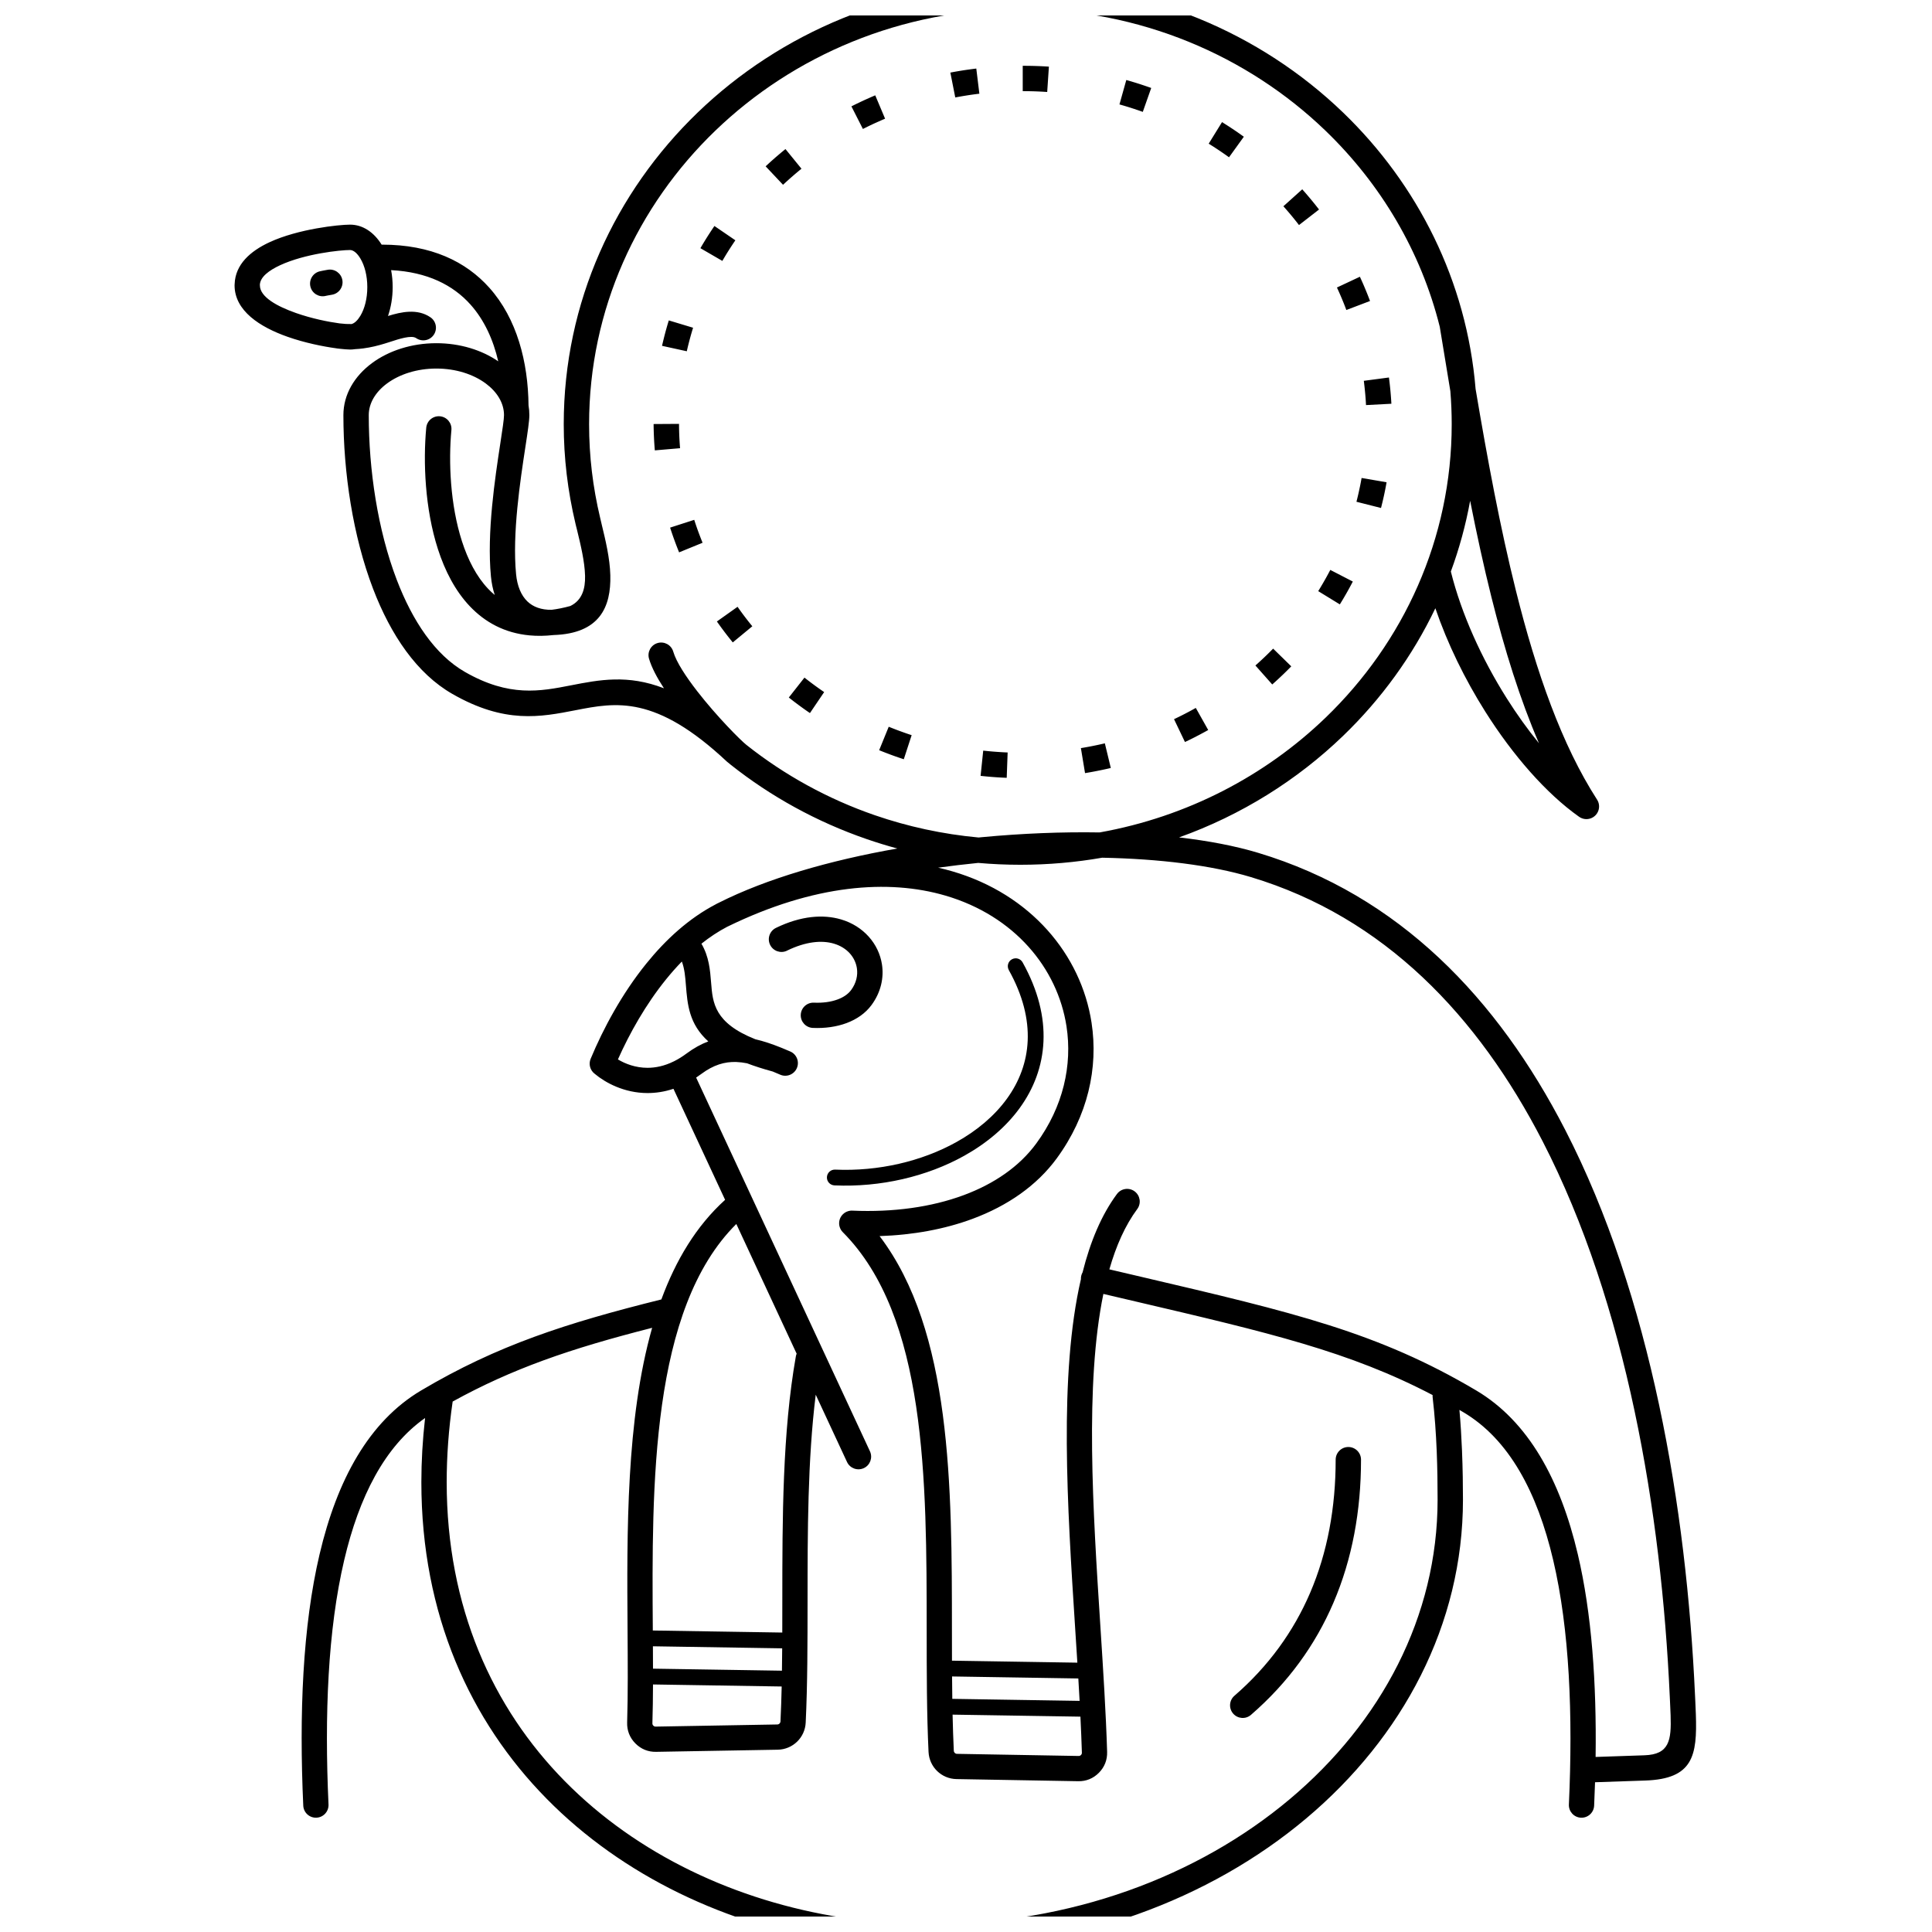 <?xml version="1.0" encoding="UTF-8"?>
<!-- Uploaded to: ICON Repo, www.iconrepo.com, Generator: ICON Repo Mixer Tools -->
<svg width="800px" height="800px" version="1.1" viewBox="144 144 512 512" xmlns="http://www.w3.org/2000/svg">
 <defs>
  <clipPath id="a">
   <path d="m206 148.09h388v503.81h-388z"/>
  </clipPath>
 </defs>
 <g clip-path="url(#a)">
  <path d="m421.97 161.66-0.668-0.043-0.621-0.035-0.625-0.031-0.625-0.027-0.625-0.023-0.625-0.02-0.629-0.016-0.629-0.012-0.629-0.008-0.629-0.004h-0.633v6.719h0.59l0.59 0.004 0.59 0.008 0.586 0.012 0.586 0.016 0.586 0.02 0.586 0.023 0.582 0.027 0.582 0.031 0.582 0.035 0.625 0.039 0.449-6.703zm75.996 369.17c0-1.855 1.504-3.359 3.359-3.359s3.359 1.504 3.359 3.359c0 13.52-2.324 26.328-7.34 37.988-4.754 11.059-11.926 21.062-21.824 29.641-1.398 1.211-3.512 1.059-4.723-0.34s-1.059-3.512 0.34-4.723c9.082-7.875 15.668-17.066 20.039-27.227 4.641-10.789 6.789-22.703 6.789-35.34zm25.707-16.488c-0.027-0.215-0.031-0.43-0.016-0.637-22.016-11.527-43.379-16.527-78.535-24.758-2.816-0.66-5.719-1.34-8.715-2.043-4.926 23.977-2.781 57.285-0.797 88.051 0.746 11.578 1.469 22.797 1.789 33.32 0.031 1.055-0.137 2.051-0.5 2.981-0.367 0.938-0.926 1.789-1.668 2.539-0.75 0.758-1.594 1.332-2.527 1.711-0.918 0.375-1.91 0.555-2.977 0.535l-32.238-0.566c-1.996-0.035-3.805-0.836-5.133-2.129-1.328-1.289-2.184-3.066-2.281-5.059-0.484-10.109-0.488-21.059-0.492-32.273-0.016-39.863-0.031-83.145-22.227-105.47-0.41-0.41-0.691-0.902-0.84-1.426-0.008-0.023-0.012-0.047-0.02-0.07v-0.004l-0.012-0.051-0.008-0.027-0.012-0.047-0.008-0.035-0.008-0.047-0.008-0.031-0.016-0.078-0.012-0.082-0.008-0.047-0.004-0.035-0.004-0.039-0.004-0.047-0.004-0.031-0.004-0.059v-0.016c0-0.023-0.004-0.051-0.004-0.074v-0.004-0.082-0.004c-0.008-0.871 0.32-1.738 0.988-2.402 0.41-0.41 0.902-0.691 1.426-0.84 0.023-0.008 0.047-0.012 0.07-0.02h0.004l0.051-0.012 0.027-0.008 0.047-0.012 0.035-0.008 0.047-0.008 0.031-0.008 0.078-0.016 0.082-0.012 0.047-0.008 0.035-0.004 0.039-0.004 0.047-0.004 0.031-0.004 0.059-0.004h0.016c0.023 0 0.051-0.004 0.074-0.004h0.004 0.082 0.004c0.07 0 0.137 0 0.207 0.004 10.789 0.469 20.914-0.926 29.477-4.106 8.082-3 14.758-7.59 19.23-13.691 7.168-9.773 9.59-20.781 8.016-31.035-1.191-7.734-4.648-15.051-10.062-21.09-5.449-6.082-12.895-10.891-22.012-13.562-15.094-4.426-34.762-2.981-57.629 8.152-0.059 0.027-0.121 0.055-0.18 0.082-2.402 1.254-4.691 2.773-6.863 4.504 2.016 3.469 2.293 6.938 2.57 10.422 0.418 5.258 0.844 10.578 11.711 14.902 2.156 0.496 4.383 1.242 6.734 2.188 0.129 0.043 0.25 0.094 0.371 0.148 0.711 0.289 1.43 0.594 2.164 0.914 1.695 0.738 2.473 2.711 1.73 4.41-0.738 1.695-2.711 2.473-4.41 1.73-0.672-0.293-1.324-0.57-1.965-0.832-2.555-0.691-4.816-1.422-6.824-2.184-0.969-0.191-1.902-0.309-2.809-0.344-3.129-0.117-6.098 0.785-9.277 3.144-0.469 0.348-0.938 0.676-1.402 0.984l46.07 99.055c0.773 1.68 0.043 3.672-1.641 4.449-1.68 0.773-3.672 0.043-4.449-1.641l-8.289-17.82c-2.152 17.391-2.156 36.355-2.164 54.613-0.004 11.215-0.008 22.168-0.492 32.277-0.094 1.988-0.949 3.769-2.277 5.059-1.332 1.289-3.137 2.094-5.133 2.129l-32.238 0.566c-1.062 0.02-2.059-0.16-2.977-0.535-0.93-0.379-1.777-0.949-2.527-1.711-0.742-0.75-1.297-1.598-1.668-2.539-0.363-0.926-0.531-1.922-0.5-2.981 0.227-7.516 0.168-15.844 0.109-24.625-0.18-25.918-0.387-55.668 6.516-79.98-10.742 2.742-20.105 5.445-28.887 8.66-8.238 3.012-16.004 6.484-23.977 10.879-1.07 7.348-1.582 14.469-1.582 21.355 0 33.16 12.152 59.797 31.273 79.219 19.199 19.5 45.434 31.793 73.492 36.172 7.606 1.188 15.402 1.785 23.277 1.785 37.277 0 70.992-12.668 95.371-33.152 24.215-20.344 39.188-48.406 39.188-79.371 0-3.824-0.051-8.34-0.234-12.844-0.188-4.617-0.52-9.527-1.078-14.254zm7.09 3.301c0.32 3.539 0.535 7.176 0.68 10.691 0.203 5.008 0.258 9.484 0.258 13.105 0 33.039-15.898 62.914-41.602 84.512-25.539 21.457-60.781 34.727-99.676 34.727-8.113 0-16.25-0.637-24.301-1.891-29.438-4.594-57.012-17.535-77.242-38.086-20.309-20.629-33.215-48.855-33.215-83.918 0-5.469 0.32-11.137 0.984-16.992-10.715 7.535-17.484 20.863-21.426 37.629-4.356 18.52-5.25 41.117-4.164 64.801 0.078 1.848-1.355 3.41-3.203 3.488-1.848 0.078-3.41-1.355-3.488-3.203-1.109-24.258-0.18-47.465 4.324-66.609 4.633-19.691 13.059-35.199 26.922-43.414 10.094-5.984 19.699-10.449 30.043-14.23 10.137-3.707 20.941-6.734 33.613-9.887 3.82-10.379 9.23-19.461 16.891-26.395l-13.688-29.426c-2.398 0.801-4.707 1.129-6.875 1.129-6.246-0.004-11.27-2.809-14.008-5.117-1.184-0.898-1.664-2.516-1.066-3.953 3.363-8.078 8.309-17.27 14.758-25.246 5.16-6.387 11.301-12.004 18.398-15.703 0.102-0.062 0.207-0.125 0.32-0.18 0.16-0.078 0.316-0.152 0.473-0.227 12.691-6.402 29.418-11.238 47.324-14.383-2.754-0.742-5.469-1.578-8.141-2.5-13.234-4.566-25.395-11.281-36.02-19.707-0.137-0.109-0.309-0.25-0.504-0.422-0.164-0.105-0.32-0.23-0.465-0.367-18.941-17.785-29.441-15.734-40.125-13.652-9.316 1.816-18.754 3.66-32.672-4.32-9.391-5.383-16.301-15.582-20.996-27.84-5.363-14.004-7.871-30.801-7.871-46.047 0-5.457 2.91-10.332 7.609-13.801 4.402-3.246 10.426-5.254 17.027-5.254 6.297 0 12.066 1.824 16.402 4.805-1.32-5.695-3.68-10.934-7.367-15.055-4.609-5.148-11.414-8.617-21.023-9.113 0.266 1.43 0.41 2.941 0.41 4.5 0 2.758-0.449 5.367-1.238 7.652 3.5-1.09 7.797-2.027 11.262 0.355 1.523 1.051 1.902 3.137 0.852 4.656-1.051 1.523-3.137 1.902-4.656 0.852-1.25-0.859-4.547 0.227-6.945 1.012-0.324 0.105-0.637 0.207-1.391 0.438-1.73 0.527-3.602 1.004-5.668 1.277-0.707 0.094-1.438 0.16-2.191 0.199-0.434 0.07-0.875 0.105-1.324 0.105-0.348 0-0.113 0 0-0.004v-0.004l-0.16-0.004c-0.578-0.008-1.402-0.066-2.41-0.18-0.281-0.027-0.566-0.059-0.855-0.098-0.086-0.012-0.172-0.027-0.258-0.043-3.418-0.465-8.309-1.441-12.844-3.039-7.383-2.598-14.07-6.906-14.07-13.656 0-0.125 0.008-0.246 0.02-0.363 0.188-5.141 4.098-8.668 9.258-11.059 7.602-3.523 18.363-4.652 21.32-4.652 3.391 0 6.336 2.019 8.375 5.301h0.094c13.043-0.004 22.23 4.477 28.434 11.406 7.344 8.203 10.289 19.734 10.402 31.203 0.145 0.836 0.215 1.688 0.215 2.559 0 1.582-0.453 4.559-1.055 8.488-1.355 8.891-3.5 22.922-2.461 33.676 0.305 3.144 1.336 5.621 3.008 7.227 1.52 1.457 3.676 2.25 6.402 2.211 1.562-0.191 3.219-0.523 4.969-1.008 3.113-1.508 3.992-4.547 3.902-8.012-0.098-3.789-1.172-8.211-2.117-12.102-0.414-1.707 0.012 0.109-0.41-1.656-1.035-4.348-1.816-8.711-2.34-13.113-0.523-4.41-0.785-8.832-0.785-13.297 0-32.258 13.566-61.457 35.496-82.594 21.898-21.105 52.133-34.156 85.52-34.156 33.387 0 63.621 13.055 85.52 34.156 19.793 19.074 32.77 44.715 35.113 73.242 3.144 18.633 6.516 36.77 10.688 53.469 5.426 21.73 12.18 40.918 21.508 55.379 1 1.559 0.547 3.633-1.012 4.633-1.199 0.77-2.707 0.68-3.793-0.117-8.676-6.152-17.48-16.211-24.812-27.824-5.41-8.574-10.043-18.031-13.238-27.41-6.043 12.656-14.363 24.09-24.453 33.816-12.199 11.758-26.988 21.016-43.469 26.91 7.781 0.902 14.883 2.258 20.957 4.086 37.32 11.219 63.453 38.617 81.363 73.398 22.723 44.133 32.164 100.2 34.414 149.88l0.074 1.539c0.055 1.145 0.105 2.231 0.148 3.512 0.371 10.969-0.734 17.09-13.406 17.523l-13.312 0.453c-0.062 2.055-0.145 4.121-0.238 6.195-0.078 1.848-1.641 3.281-3.488 3.203s-3.281-1.641-3.203-3.488c1.082-23.684 0.191-46.281-4.164-64.801-4.227-17.973-11.699-31.992-23.797-39.164-0.348-0.207-0.695-0.41-1.043-0.613zm-213.76 58.457 34.309 0.543c0.008-2.781 0.012-5.59 0.012-8.41 0.008-21.805 0.016-44.602 3.582-64.758 0.043-0.258 0.117-0.5 0.215-0.73l-15.988-34.375c-22.723 22.559-22.398 69.316-22.133 107.48v0.254zm34.289 4.727-34.262-0.543c0.012 2.008 0.023 3.984 0.023 5.93l34.172 0.539c0.031-1.961 0.051-3.938 0.062-5.93zm-0.141 10.113-34.098-0.539c-0.016 3.566-0.059 7.004-0.16 10.281-0.004 0.133 0.016 0.254 0.055 0.355 0.035 0.09 0.102 0.184 0.199 0.281 0.086 0.09 0.176 0.152 0.27 0.188 0.105 0.043 0.223 0.062 0.352 0.062l32.238-0.566c0.219-0.004 0.418-0.094 0.57-0.238 0.152-0.145 0.246-0.348 0.258-0.57 0.145-3.027 0.246-6.117 0.32-9.254zm45.137-6.844 33.223 0.527c-0.191-3.043-0.387-6.129-0.59-9.242-2.074-32.191-4.324-67.098 1.535-92.387-0.012-0.297 0.016-0.602 0.086-0.902 0.074-0.324 0.195-0.625 0.352-0.898 2.047-8.133 4.988-15.207 9.113-20.773 1.102-1.484 3.199-1.797 4.684-0.695 1.484 1.102 1.797 3.199 0.695 4.684-3.195 4.312-5.602 9.73-7.391 15.984 2.977 0.699 5.856 1.375 8.652 2.027 40.105 9.387 62.547 14.641 88.57 30.066 13.859 8.215 22.289 23.723 26.922 43.414 3.699 15.719 4.984 34.18 4.715 53.711l12.949-0.441c6.594-0.223 7.152-3.949 6.926-10.621-0.031-0.906-0.09-2.125-0.148-3.406-0.016-0.367-0.035-0.766-0.074-1.562-2.215-48.879-11.457-103.94-33.68-147.1-17.125-33.258-41.984-59.418-77.324-70.043-10.5-3.156-24.301-4.84-39.418-5.137-7.031 1.227-14.277 1.871-21.676 1.871-3.766 0-7.492-0.168-11.172-0.492-3.555 0.355-7.102 0.777-10.621 1.262 1.305 0.293 2.582 0.621 3.832 0.988 10.352 3.035 18.844 8.543 25.109 15.531 6.301 7.031 10.332 15.551 11.715 24.555 1.832 11.926-0.961 24.695-9.246 35.992-5.269 7.188-13.008 12.547-22.301 16-7.375 2.738-15.738 4.277-24.625 4.57 19.141 25.164 19.16 66.312 19.172 104.44 0 2.711 0.004 5.402 0.012 8.078zm33.477 4.715-33.457-0.531c0.012 1.992 0.031 3.969 0.062 5.934l33.738 0.535c-0.105-1.953-0.219-3.934-0.34-5.938zm0.559 10.121-33.879-0.535c0.07 3.25 0.176 6.449 0.324 9.582 0.012 0.223 0.109 0.422 0.258 0.57 0.148 0.145 0.348 0.234 0.57 0.238l32.238 0.566c0.129 0.004 0.246-0.02 0.352-0.062 0.094-0.039 0.184-0.102 0.27-0.188 0.098-0.098 0.16-0.191 0.199-0.281 0.039-0.102 0.059-0.219 0.055-0.355-0.094-3.07-0.227-6.258-0.387-9.535zm-18.977-197.86c-0.562-1.012-0.199-2.285 0.812-2.844 1.012-0.562 2.285-0.199 2.844 0.812 4.148 7.441 5.812 14.488 5.527 20.965-0.289 6.566-2.57 12.5-6.293 17.633-3.676 5.062-8.758 9.34-14.715 12.66-9.863 5.5-22.152 8.379-34.379 7.844-1.156-0.051-2.051-1.027-2-2.18 0.051-1.156 1.027-2.051 2.18-2 11.457 0.504 22.957-2.184 32.164-7.316 5.426-3.023 10.039-6.898 13.352-11.465 3.262-4.496 5.258-9.664 5.508-15.352 0.25-5.731-1.254-12.027-5.004-18.75zm-58.773-5.133c-1.668 0.812-3.676 0.117-4.488-1.547-0.812-1.668-0.117-3.676 1.547-4.488 6.672-3.246 12.574-3.617 17.223-2.258 3.016 0.883 5.508 2.508 7.359 4.57 1.891 2.109 3.098 4.66 3.512 7.359 0.551 3.57-0.281 7.383-2.746 10.746-1.602 2.184-3.91 3.797-6.656 4.816-2.644 0.98-5.707 1.414-8.914 1.273-1.848-0.078-3.281-1.641-3.203-3.488s1.641-3.281 3.488-3.203c2.336 0.102 4.496-0.188 6.289-0.855 1.539-0.57 2.785-1.414 3.586-2.508 1.348-1.836 1.805-3.887 1.512-5.785-0.219-1.43-0.859-2.781-1.859-3.898-1.039-1.16-2.477-2.082-4.262-2.606-3.164-0.926-7.375-0.582-12.395 1.863zm-20.867 24.043c-5.113-4.598-5.527-9.789-5.938-14.938-0.172-2.152-0.344-4.293-1.07-6.231-1.465 1.504-2.867 3.094-4.199 4.742-5.371 6.644-9.641 14.238-12.742 21.199 1.965 1.184 4.676 2.223 7.84 2.227 2.121 0 4.469-0.473 6.961-1.703 0.062-0.035 0.129-0.066 0.195-0.098l0.012-0.004c1.023-0.52 2.07-1.164 3.137-1.957 1.957-1.453 3.879-2.516 5.805-3.238zm71.613-54.035c0.34-0.031 0.68-0.066 1.023-0.098 10.516-0.988 21.055-1.414 31.078-1.246 23.172-4.141 43.883-15.004 59.871-30.414 20.652-19.902 33.426-47.398 33.426-77.766 0-2.953-0.121-5.875-0.359-8.77-0.949-5.648-1.883-11.344-2.809-17.059-4.992-19.996-15.656-37.863-30.258-51.938-20.688-19.938-49.281-32.266-80.875-32.266-31.598 0-60.188 12.332-80.875 32.266-20.652 19.902-33.426 47.398-33.426 77.766 0 4.234 0.246 8.395 0.734 12.512 0.488 4.125 1.227 8.23 2.207 12.352 0.676 2.832 0.238 1.039 0.383 1.629 1.02 4.211 2.184 8.992 2.301 13.52 0.219 8.457-2.828 15.469-15.051 15.859-2.254 0.254-4.379 0.277-6.383 0.086-6.578-0.621-11.754-3.465-15.781-7.695-3.867-4.062-6.609-9.379-8.48-15.184-3.434-10.652-3.941-23.086-3.086-32.16 0.176-1.84 1.809-3.191 3.648-3.019 1.84 0.176 3.191 1.809 3.019 3.648-0.789 8.359-0.332 19.773 2.797 29.48 1.582 4.906 3.84 9.336 6.961 12.613 0.547 0.574 1.125 1.117 1.73 1.617-0.5-1.5-0.836-3.133-1.008-4.879-1.125-11.645 1.086-26.129 2.484-35.305 0.555-3.633 0.977-6.391 0.977-7.488 0-3.207-1.855-6.18-4.856-8.395-3.301-2.434-7.918-3.941-13.066-3.941-5.148 0-9.766 1.508-13.066 3.941-3 2.211-4.856 5.184-4.856 8.395 0 14.516 2.367 30.449 7.426 43.66 4.172 10.898 10.141 19.863 18.059 24.402 11.754 6.742 19.957 5.141 28.055 3.562 7.582-1.48 15.082-2.941 24.688 0.773-1.828-2.785-3.266-5.492-3.957-7.848-0.516-1.773 0.508-3.633 2.281-4.144 1.773-0.516 3.633 0.508 4.144 2.281 0.812 2.773 3.371 6.652 6.379 10.527 5.16 6.641 11.406 12.918 13.012 14.191 10.062 7.977 21.547 14.324 34.027 18.633 8.707 3.004 17.918 5.019 27.488 5.902zm-173-143.53c-1.797 0.441-3.613-0.656-4.055-2.453s0.656-3.613 2.453-4.055c0.203-0.051 0.527-0.117 0.91-0.191 0.5-0.094 0.93-0.176 1.234-0.227 1.824-0.312 3.559 0.918 3.871 2.742 0.312 1.824-0.918 3.559-2.742 3.871-0.52 0.09-0.926 0.16-1.133 0.199-0.254 0.047-0.449 0.09-0.543 0.109zm3.629 7.281c0.074 0.004 0.145 0.012 0.219 0.02 1.047 0.133 2.043 0.18 2.996 0.16 0.805-0.207 1.625-1.004 2.336-2.184 1.137-1.891 1.84-4.57 1.84-7.598 0-3.027-0.703-5.707-1.84-7.598-0.832-1.383-1.812-2.238-2.746-2.238-2.578 0-11.941 0.977-18.512 4.023-2.981 1.383-5.242 3.102-5.375 5.137 0.004 0.066 0.008 0.133 0.008 0.199 0 3.078 4.543 5.566 9.555 7.332 4.18 1.469 8.574 2.352 11.52 2.746zm2.805 6.945c0.055 0 0.078-0.004 0-0.004zm296.85 40.074c-1.172 6.445-2.891 12.711-5.113 18.746 2.801 11.246 8.18 23.09 14.801 33.578 2.684 4.254 5.566 8.273 8.555 11.934-5-11.566-9.094-24.684-12.621-38.805-2.039-8.168-3.891-16.688-5.621-25.449zm-130.87-114.55-0.758 0.094-1.219 0.164-0.605 0.086-0.605 0.09-0.605 0.094-0.602 0.098-0.602 0.102-0.602 0.105-0.602 0.109-0.68 0.129 1.301 6.59 0.598-0.113 0.559-0.102 0.562-0.098 0.562-0.094 1.125-0.18 0.566-0.086 0.566-0.082 0.566-0.078 0.57-0.074 0.715-0.09-0.816-6.668zm-26.785 7.098-0.594 0.254-0.543 0.234-0.539 0.238-0.539 0.242-0.535 0.242-0.535 0.246-0.535 0.25-1.062 0.508-0.527 0.258-0.527 0.262-0.375 0.191 3.043 5.988 0.34-0.172 0.984-0.484 0.492-0.238 0.992-0.469 0.5-0.23 0.5-0.227 1.008-0.445 0.504-0.219 0.559-0.238zm-23.797 14.246-0.203 0.164-0.449 0.367-0.445 0.367-0.441 0.371-0.441 0.375-0.438 0.375-0.438 0.379-0.434 0.383-0.43 0.383-0.43 0.387-0.426 0.391-0.422 0.391-0.25 0.234 4.606 4.891 0.223-0.207 0.395-0.363 0.398-0.363 0.398-0.359 0.402-0.359 0.402-0.355 0.812-0.703 0.41-0.348 0.414-0.348 0.414-0.344 0.418-0.34 0.203-0.164-4.242-5.207zm-18.82 20.379-0.363 0.531-0.32 0.477-0.316 0.48-0.312 0.48-0.312 0.484-0.309 0.484-0.305 0.488-0.301 0.488-0.301 0.492-0.297 0.492-0.293 0.496-0.285 0.492 5.812 3.371 0.266-0.453 0.273-0.461 0.273-0.457 0.277-0.457 0.281-0.453 0.285-0.453 0.285-0.449 0.289-0.449 0.586-0.891 0.297-0.445 0.34-0.496-5.547-3.789zm-12.09 25.023-0.148 0.48-0.168 0.559-0.164 0.562-0.16 0.562-0.156 0.562-0.152 0.566-0.148 0.566-0.145 0.566-0.281 1.141-0.137 0.574-0.137 0.598 6.562 1.438-0.004 0.02 0.121-0.531 0.125-0.531 0.129-0.527 0.133-0.527 0.137-0.527 0.137-0.523 0.141-0.523 0.145-0.523 0.148-0.52 0.152-0.52 0.156-0.52 0.148-0.48-6.43-1.941zm-4.031 27.473 0.008 0.66 0.012 0.609 0.016 0.609 0.02 0.605 0.023 0.605 0.027 0.605 0.031 0.605 0.035 0.602 0.039 0.602 0.043 0.602 0.047 0.602 0.023 0.266 6.691-0.574-0.02-0.223-0.043-0.555-0.039-0.559-0.035-0.559-0.031-0.559-0.027-0.559-0.023-0.562-0.02-0.562-0.016-0.562-0.012-0.562-0.008-0.566-0.004-0.617-6.719 0.043zm4.375 27.441 0.215 0.656 0.184 0.555 0.188 0.551 0.191 0.551 0.195 0.547 0.199 0.547 0.199 0.543 0.203 0.543 0.207 0.543 0.211 0.539 0.215 0.539 0.176 0.438 6.219-2.543-0.16-0.398-0.199-0.5-0.195-0.5-0.383-1.008-0.188-0.504-0.184-0.508-0.18-0.508-0.176-0.508-0.344-1.023-0.199-0.617-6.394 2.062zm12.398 24.871 0.301 0.426 0.336 0.469 0.336 0.465 0.34 0.465 0.688 0.922 0.348 0.457 0.352 0.457 0.355 0.453 0.355 0.449 0.359 0.449 0.438 0.539 5.18-4.277-0.387-0.477-0.336-0.418-0.332-0.418-0.656-0.844-0.324-0.426-0.32-0.426-0.32-0.43-0.316-0.43-0.312-0.434-0.309-0.434-0.301-0.426-5.477 3.891zm19.059 20.152 0.266 0.211 0.914 0.711 0.461 0.352 0.93 0.695 0.469 0.344 0.469 0.34 0.473 0.34 0.473 0.336 0.477 0.332 0.477 0.328 0.195 0.133 3.766-5.562-0.164-0.113-0.891-0.617-0.441-0.312-0.441-0.316-0.438-0.316-0.867-0.641-0.43-0.324-0.43-0.328-0.426-0.328-0.426-0.332-0.266-0.211zm23.941 13.961 0.562 0.227 0.551 0.219 0.551 0.215 1.109 0.422 0.559 0.207 0.559 0.203 0.562 0.199 0.562 0.195 0.562 0.191 0.566 0.191 0.387 0.129 2.082-6.387-0.348-0.113-0.527-0.176-0.527-0.18-0.523-0.184-0.523-0.188-0.52-0.188-0.52-0.191-0.52-0.195-1.031-0.398-0.512-0.203-0.523-0.211-2.535 6.219zm26.887 6.801 0.562 0.059 0.613 0.062 0.617 0.059 0.617 0.055 0.617 0.051 0.621 0.047 0.621 0.043 0.621 0.039 0.621 0.035 0.625 0.031 0.785 0.035 0.246-6.715-0.703-0.031-0.582-0.031-0.582-0.035-0.582-0.039-0.578-0.039-0.578-0.043-0.578-0.047-0.578-0.051-0.574-0.055-0.574-0.059-0.562-0.059-0.695 6.68zm27.676-0.73 0.176-0.027 0.602-0.102 0.602-0.105 0.602-0.109 0.598-0.113 0.598-0.117 0.598-0.121 0.594-0.121 0.594-0.125 0.59-0.129 0.59-0.133 0.684-0.16-1.578-6.531-0.605 0.141-0.551 0.125-0.551 0.121-0.555 0.117-1.109 0.227-0.559 0.109-0.559 0.105-0.559 0.102-0.562 0.098-0.738 0.125 1.098 6.625zm26.477-8.238 0.445-0.211 0.531-0.254 0.527-0.258 0.527-0.262 0.523-0.266 0.523-0.27 0.52-0.27 0.52-0.273 1.031-0.555 0.512-0.281 0.504-0.281-3.289-5.856-0.469 0.262-0.477 0.262-0.48 0.262-0.48 0.258-0.969 0.508-0.488 0.25-0.488 0.246-0.984 0.484-0.492 0.238-0.445 0.211 2.902 6.059zm23.137-15.254 0.465-0.414 0.43-0.387 0.426-0.391 0.422-0.391 0.422-0.395 0.418-0.395 0.418-0.398 0.414-0.402 0.41-0.402 0.41-0.406 0.406-0.41 0.398-0.406-4.805-4.695-0.371 0.375-0.758 0.758-0.383 0.375-0.387 0.375-0.387 0.371-0.781 0.734-0.395 0.363-0.398 0.363-0.398 0.359-0.438 0.391 4.457 5.027zm17.906-21.215 0.203-0.328 0.301-0.492 0.297-0.492 0.293-0.496 0.289-0.496 0.289-0.5 0.285-0.5 0.281-0.504 0.277-0.504 0.547-1.016 0.27-0.512 0.113-0.219-5.969-3.078-0.094 0.18-0.25 0.473-0.254 0.473-0.254 0.469-0.258 0.469-0.262 0.465-0.531 0.93-0.27 0.461-0.273 0.461-0.273 0.457-0.277 0.457-0.203 0.328 5.727 3.512zm10.914-25.543 0.082-0.32 0.281-1.141 0.137-0.574 0.133-0.574 0.129-0.574 0.125-0.578 0.121-0.578 0.117-0.578 0.113-0.582 0.109-0.582 0.133-0.742-6.621-1.137-0.117 0.656-0.102 0.539-0.105 0.535-0.109 0.535-0.227 1.07-0.117 0.531-0.121 0.531-0.125 0.531-0.129 0.527-0.133 0.527-0.082 0.32 6.512 1.648zm2.75-27.637-0.035-0.633-0.039-0.602-0.043-0.602-0.047-0.602-0.051-0.598-0.055-0.598-0.059-0.598-0.062-0.598-0.066-0.594-0.07-0.594-0.074-0.594-0.043-0.34-6.66 0.879 0.039 0.297 0.066 0.551 0.062 0.551 0.059 0.551 0.055 0.551 0.055 0.555 0.051 0.555 0.047 0.555 0.043 0.555 0.039 0.559 0.035 0.559 0.031 0.59 6.707-0.352zm-5.66-27.223-0.164-0.441-0.207-0.543-0.211-0.539-0.215-0.539-0.219-0.539-0.445-1.07-0.227-0.531-0.23-0.531-0.234-0.527-0.238-0.527-0.293-0.641-6.082 2.852 0.258 0.566 0.219 0.488 0.219 0.492 0.215 0.492 0.211 0.492 0.414 0.992 0.203 0.496 0.199 0.5 0.195 0.5 0.191 0.504 0.164 0.441 6.281-2.387zm-13.516-24.25-0.172-0.223-0.355-0.453-0.355-0.449-0.359-0.449-0.727-0.891-0.367-0.441-0.371-0.441-0.371-0.438-0.375-0.438-0.379-0.434-0.379-0.43-0.234-0.262-4.996 4.492 0.207 0.234 0.355 0.402 0.352 0.402 0.695 0.812 0.344 0.41 0.34 0.41 0.34 0.414 0.336 0.414 0.664 0.836 0.328 0.422 0.172 0.223 5.309-4.117zm-19.93-19.289-0.582-0.418-0.473-0.336-0.477-0.332-0.477-0.328-0.48-0.328-0.484-0.324-0.484-0.32-0.488-0.32-0.488-0.316-0.984-0.625-0.359-0.223-3.531 5.715 0.324 0.203 0.461 0.289 0.914 0.586 0.453 0.297 0.453 0.301 0.449 0.301 0.449 0.305 0.891 0.617 0.441 0.312 0.551 0.395 3.93-5.449zm-24.543-12.922-0.453-0.16-0.562-0.195-0.562-0.191-0.566-0.191-0.566-0.188-0.57-0.184-0.57-0.18-0.57-0.176-1.148-0.344-0.574-0.168-0.461-0.129-1.812 6.469 0.422 0.121 0.539 0.156 1.07 0.32 0.531 0.164 0.531 0.168 0.531 0.172 1.055 0.352 0.527 0.18 0.523 0.184 0.453 0.16 2.234-6.336z"/>
 </g>
</svg>